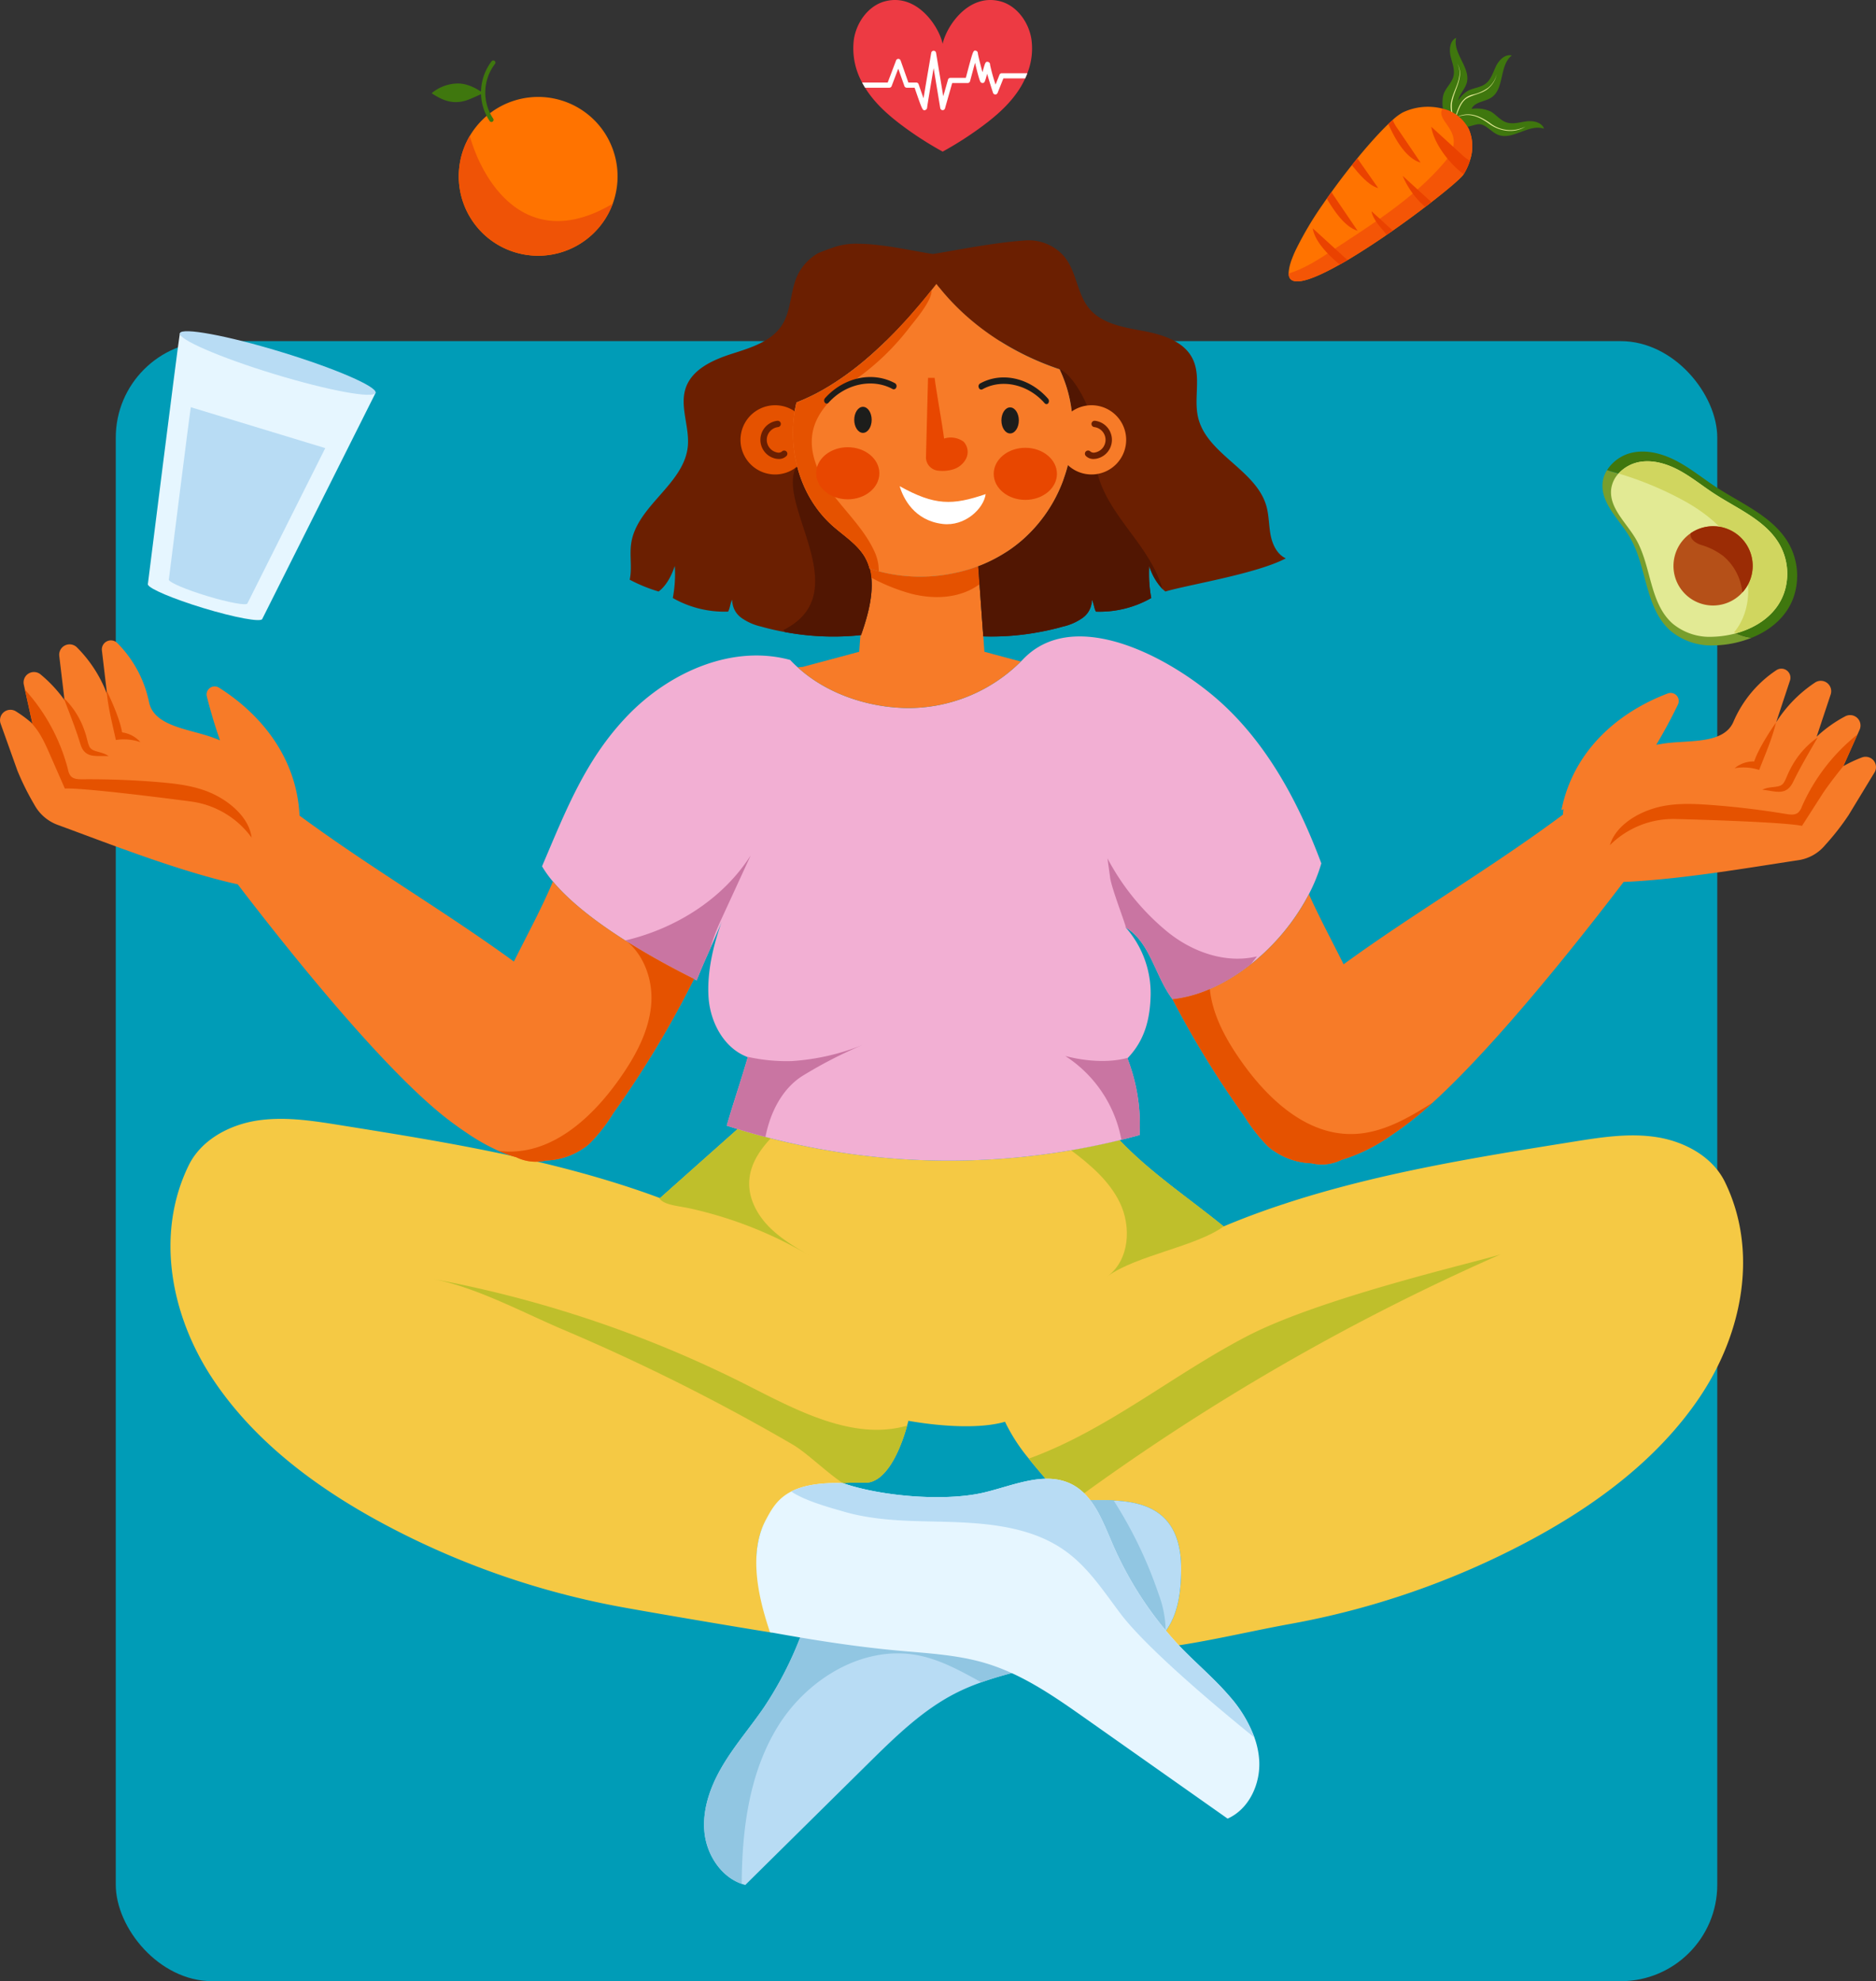 <svg xmlns="http://www.w3.org/2000/svg" xmlns:xlink="http://www.w3.org/1999/xlink" width="583.359" height="616.083" viewBox="0 0 583.359 616.083">
  <rect x="0" y="0" width="583.359" height="616.083" fill="#333333" stroke="none"/>
  <defs>
    <clipPath id="clip-path">
      <rect id="Rectangle_416" data-name="Rectangle 416" width="583.359" height="586.167" fill="none"/>
    </clipPath>
  </defs>
  <g id="Group_22393" data-name="Group 22393" transform="translate(-696 -4856.917)">
    <rect id="_23342" data-name="23342" width="498" height="510" rx="30" transform="translate(732 4963)" fill="#009cb7"/>
    <g id="Group_22266" data-name="Group 22266" transform="translate(696 4856.917)">
      <g id="Group_199" data-name="Group 199" transform="translate(0 0)" clip-path="url(#clip-path)">
        <path id="Path_282" data-name="Path 282" d="M223.576,362.905l-35.246,70.321c-.336,1.1-8.561-.407-18.381-3.4-9.359-2.849-16.775-6-17.164-7.256l-.052-.016s9.161-73.121,9.974-78.183Z" transform="translate(-106.775 -240.754)" fill="#e6f6ff"/>
        <path id="Path_283" data-name="Path 283" d="M246.693,361.463c-.579,1.9-14.674-.7-31.482-5.82s-29.964-10.806-29.385-12.708,14.674.7,31.482,5.82,29.965,10.806,29.386,12.708" transform="translate(-129.897 -239.311)" fill="#b8dcf4"/>
        <path id="Path_284" data-name="Path 284" d="M223.1,433.548l-24.207,48.3c-.231.757-5.88-.279-12.624-2.333-6.428-1.956-11.521-4.123-11.788-4.983l-.035-.011s6.292-50.218,6.849-53.694Z" transform="translate(-121.959 -294.198)" fill="#b8dcf4"/>
        <path id="Path_285" data-name="Path 285" d="M935.881,22.77c-.2.549-.421,1.081-.674,1.613a26.86,26.86,0,0,1-1.944,3.533c-2.978,4.558-7.1,8.148-11.4,11.335a107.176,107.176,0,0,1-12.317,7.9,106.624,106.624,0,0,1-12.325-7.9c-4.287-3.187-8.413-6.777-11.4-11.335-.138-.21-.268-.419-.4-.637-.329-.524-.635-1.065-.919-1.613a21.979,21.979,0,0,1-2.564-13.424c.842-5.461,4.624-10.528,9.73-11.843,9.883-2.549,16.727,7.833,17.875,13.238,1.14-5.4,7.984-15.787,17.875-13.238,5.1,1.315,8.888,6.381,9.73,11.843a20.887,20.887,0,0,1-1.271,10.528" transform="translate(-616.415 -0.003)" fill="#ed3a43"/>
        <path id="Path_286" data-name="Path 286" d="M942.334,59.308c-.2.549-.421,1.081-.674,1.613h-6.782l-1.8,4.51a.769.769,0,0,1-.7.492h-.031a.761.761,0,0,1-.7-.549c-.36-1.089-1.217-3.759-1.814-5.889-.727,2.638-.8,2.856-1.447,2.864a.755.755,0,0,1-.559-.242c-.383-.4-1.186-3.582-1.76-6.042-.444,1.6-1.018,3.727-1.546,5.711a.77.77,0,0,1-.735.589h-4.823l-2.236,7.857a.761.761,0,0,1-.773.581.781.781,0,0,1-.712-.669L913.19,57.727c-.972,5.655-1.982,11.722-2.021,12.254a.884.884,0,0,1-.643.807,1.761,1.761,0,0,1-.261.032c-.551,0-.857-.766-2.993-7h-2.457a.765.765,0,0,1-.719-.524l-1.906-5.405-2.059,5.421a.767.767,0,0,1-.712.508h-7.54c-.33-.524-.635-1.065-.919-1.613h7.947l2.6-6.857a.767.767,0,0,1,.712-.508h.008a.776.776,0,0,1,.7.524l2.411,6.841h2.465a.773.773,0,0,1,.719.533c.513,1.508,1.072,3.1,1.531,4.356.628-3.864,1.792-10.641,2.389-14.118a.782.782,0,0,1,.75-.661h.008a.782.782,0,0,1,.75.67l2.235,13.5,1.47-5.163a.764.764,0,0,1,.735-.573H923.2c2.266-8.568,2.274-8.575,3.077-8.463a.837.837,0,0,1,.666.831c.038.508.827,3.67,1.432,5.881.007-.04.023-.073.031-.113.812-2.921.9-3.227,1.654-3.114a.844.844,0,0,1,.681.928,54.5,54.5,0,0,0,1.707,6.139L933.66,59.8a.771.771,0,0,1,.712-.492Z" transform="translate(-622.868 -36.541)" fill="#fff"/>
        <path id="Path_287" data-name="Path 287" d="M1681.289,495.308c7.338,4.017,14.1,9.68,17.663,17.26s3.363,17.271-2,23.7a16.407,16.407,0,0,0,5.482,1.683,33.386,33.386,0,0,1-11.673,2.38,19.854,19.854,0,0,1-13.522-4.5c-8.1-7.086-7.272-20-12.771-29.258-3.3-5.545-9.1-10.537-8.377-16.962a9.115,9.115,0,0,1,1.365-3.8,24.7,24.7,0,0,0,2.57.78,103.521,103.521,0,0,1,21.258,8.716" transform="translate(-1157.732 -339.632)" fill="#789e2d"/>
        <path id="Path_288" data-name="Path 288" d="M1682.87,469.845c4.208,2.295,7.957,5.351,11.961,7.972,8.182,5.318,18.054,9.3,22.669,17.888a20.51,20.51,0,0,1,1.314,16.15c-2.123,6.151-7.163,10.342-13.06,12.715a16.411,16.411,0,0,1-5.482-1.683c5.358-6.429,5.564-16.132,2-23.7s-10.325-13.243-17.663-17.26a103.494,103.494,0,0,0-21.258-8.716,24.773,24.773,0,0,1-2.57-.78,12.486,12.486,0,0,1,8.295-5.517c4.725-.855,9.588.649,13.8,2.931" transform="translate(-1161.046 -326.25)" fill="#3f770e"/>
        <path id="Path_289" data-name="Path 289" d="M1686.137,479.586c3.818,2.069,7.2,4.85,10.837,7.212,7.4,4.825,16.342,8.433,20.522,16.205a18.532,18.532,0,0,1,1.179,14.62c-2.282,6.635-8.309,10.757-14.937,12.582a31.045,31.045,0,0,1-7.446,1.089,18,18,0,0,1-12.25-4.07c-7.342-6.428-6.581-18.113-11.566-26.5-2.974-5.016-8.233-9.541-7.574-15.348a8.78,8.78,0,0,1,2.284-4.853,11.743,11.743,0,0,1,6.46-3.581c4.269-.776,8.685.581,12.491,2.646" transform="translate(-1163.892 -333.274)" fill="#e2ea94"/>
        <path id="Path_290" data-name="Path 290" d="M1691.576,479.586c3.818,2.069,7.2,4.85,10.837,7.212,7.4,4.825,16.342,8.433,20.522,16.205a18.534,18.534,0,0,1,1.179,14.62c-2.282,6.635-8.309,10.757-14.937,12.582-.21-.09-.415-.192-.621-.295,5.358-6.429,5.564-16.132,2-23.7s-10.325-13.243-17.663-17.26a104.189,104.189,0,0,0-20.263-8.43,11.741,11.741,0,0,1,6.46-3.581c4.269-.776,8.685.581,12.49,2.646" transform="translate(-1169.33 -333.274)" fill="#d0d65f"/>
        <path id="Path_291" data-name="Path 291" d="M1745.9,544.573a12.314,12.314,0,0,1,7.429,15.751,12.178,12.178,0,0,1-2.427,4.06,12.3,12.3,0,0,1-20.741-12.378,12.321,12.321,0,0,1,15.739-7.433" transform="translate(-1209.043 -380.202)" fill="#b55018"/>
        <path id="Path_292" data-name="Path 292" d="M1758.229,544.573a12.314,12.314,0,0,1,7.429,15.751,12.183,12.183,0,0,1-2.427,4.06,7.422,7.422,0,0,1-.191-.938,16.862,16.862,0,0,0-5.776-10.312,20.85,20.85,0,0,0-6.947-3.477c-1.545-.54-3.543-1.685-3.214-3.634a12.229,12.229,0,0,1,11.125-1.45" transform="translate(-1221.373 -380.202)" fill="#9b2c05"/>
        <path id="Path_293" data-name="Path 293" d="M483.175,144.027a24.718,24.718,0,0,0,38.661-10.33c.036-.108.083-.208.119-.316a22.92,22.92,0,0,0,.9-3.068,24.7,24.7,0,0,0-1.4-15.179,24.442,24.442,0,0,0-7.111-9.426A24.7,24.7,0,0,0,479.6,109.3a25.127,25.127,0,0,0-2.09,2.992,24.729,24.729,0,0,0,5.666,31.74" transform="translate(-331.419 -70.034)" fill="#ff7300"/>
        <path id="Path_294" data-name="Path 294" d="M500.835,81.332a.667.667,0,0,0,.029-.8,14.6,14.6,0,0,1,.571-17.011.667.667,0,0,0-1.036-.839v0a15.973,15.973,0,0,0-.626,18.613.667.667,0,0,0,.929.164.679.679,0,0,0,.134-.126" transform="translate(-347.509 -43.649)" fill="#3f770e"/>
        <path id="Path_295" data-name="Path 295" d="M453.9,86.279a12.88,12.88,0,0,0-7.817,3.025c3.18,2.092,6.461,3.643,10.864,2.2,1.525-.5,5.136-2.207,5.136-2.207s-3.953-3.215-8.183-3.014" transform="translate(-311.859 -60.312)" fill="#3f770e"/>
        <path id="Path_296" data-name="Path 296" d="M483.175,172.166a24.718,24.718,0,0,0,38.661-10.33c.036-.108.083-.208.119-.316-26.893,15.913-40.561-7.073-44.446-21.094a24.729,24.729,0,0,0,5.666,31.74" transform="translate(-331.419 -98.173)" fill="#ef5306"/>
        <path id="Path_297" data-name="Path 297" d="M1388.059,127.135a18.761,18.761,0,0,1-1.911,4.175c-.021.025-.027.053-.048.078-.67,1.066-4.554,4.431-9.995,8.638-.513.4-.7.566-.917.723a.8.8,0,0,1-.129.1c-.2.147-.437.33-.89.67s-.893.685-1.364,1.036c-2.7,2.033-5.663,4.2-8.718,6.328-.611.438-1.232.858-1.871,1.289q-.623.458-1.288.9c-3.659,2.479-7.356,4.859-10.831,6.933-.849.5-1.692.973-2.5,1.424-.431.242-.857.469-1.271.7-8.3,4.547-14.581,6.45-14.61,2.086a1.836,1.836,0,0,1,0-.314,13.331,13.331,0,0,1,.562-2.882l0-.014c.145-.488.322-.984.536-1.515.293-.8.655-1.636,1.073-2.522a106.4,106.4,0,0,1,8.618-14.5c.346-.515.706-1.027,1.065-1.539.45-.64.914-1.277,1.363-1.917a1.5,1.5,0,0,1,.107-.139c1.758-2.45,3.583-4.869,5.417-7.2.3-.391.6-.769.912-1.143.576-.73,1.144-1.431,1.712-2.132l0-.014c2.871-3.5,5.638-6.623,8.04-9.085.549-.556,1.078-1.088,1.579-1.567.483-.468.939-.883,1.375-1.272a15.49,15.49,0,0,1,3.147-2.331,18.18,18.18,0,0,1,12.336-1.176,12.033,12.033,0,0,1,8.175,6.393,13.539,13.539,0,0,1,.318,9.776" transform="translate(-930.996 -77.172)" fill="#ff7300"/>
        <path id="Path_298" data-name="Path 298" d="M1516.815,65.1c-2.122.267-4.322,1-6.338.282-1.85-.655-3.1-2.385-4.8-3.362a10.573,10.573,0,0,0-5.918-.8l0-.012c.969-2.2,4.088-2.182,6.106-3.494,4.176-2.717,2.44-10.065,6.394-13.1-2.078-.506-3.966,1.4-4.907,3.32s-1.537,4.161-3.24,5.455c-1.562,1.187-3.693,1.283-5.443,2.17a9.274,9.274,0,0,0-3.082,3.068c.286-1.8,1.992-3.431,2.6-5.293,1.55-4.735-4.409-9.371-3.229-14.211-1.936.909-2.214,3.577-1.742,5.663s1.411,4.2.9,6.281c-.472,1.9-2.072,3.315-2.88,5.1-1.216,2.7-.433,9.654,3.17,10.619a6.218,6.218,0,0,0,.859.172,2.318,2.318,0,0,0,.647.147,1.17,1.17,0,0,0,1.041-.024c1.618-.181,3.6-.9,4.6-1.063,2.373-.4,4.067,2.222,6.27,3.19,4.562,2,9.755-3.478,14.458-1.832-.716-2.015-3.345-2.55-5.467-2.284" transform="translate(-1042.151 -27.357)" fill="#3f770e"/>
        <path id="Path_299" data-name="Path 299" d="M1502.855,90.869c1.093-3.349,1.862-7.1,5.875-7.976a13.125,13.125,0,0,0,4.654-2.085,7.782,7.782,0,0,0,2.682-4.28,7.836,7.836,0,0,1-2.563,4.423c-1.988,1.782-4.82,1.883-6.982,3.288-2.078,1.6-2.435,4.422-3.667,6.629" transform="translate(-1050.644 -53.502)" fill="#e2ea94"/>
        <path id="Path_300" data-name="Path 300" d="M1501.178,65.575c2.646,4.367-1.6,8.8-1.674,13.186a14.093,14.093,0,0,0,.754,4.45,9.474,9.474,0,0,1-1.117-4.448c.15-4.479,4.482-8.7,2.037-13.189" transform="translate(-1048.048 -45.844)" fill="#e2ea94"/>
        <path id="Path_301" data-name="Path 301" d="M1525.018,121.949c-3.506,2.279-8.149,1.5-11.383-.895-2.427-1.731-5.218-3.222-8.263-2.5a3.616,3.616,0,0,0-2.517,1.42,3.7,3.7,0,0,1,2.483-1.58c3.062-.83,6.045.687,8.49,2.361a10.349,10.349,0,0,0,11.19,1.2" transform="translate(-1050.644 -82.605)" fill="#e2ea94"/>
        <path id="Path_302" data-name="Path 302" d="M1388.076,128.484a18.776,18.776,0,0,1-1.911,4.175c-.021.025-.028.053-.049.078-.669,1.066-4.554,4.431-9.994,8.638-.513.4-.7.566-.917.723a.814.814,0,0,1-.129.1c-.2.147-.437.33-.89.67s-.893.685-1.364,1.036c-2.7,2.033-5.663,4.2-8.718,6.328-.611.438-1.233.858-1.872,1.289q-.623.458-1.288.9c-3.66,2.479-7.356,4.859-10.831,6.933-.849.5-1.692.973-2.5,1.424-.431.242-.857.469-1.27.7-8.3,4.547-14.582,6.45-14.61,2.086,4.857-1.48,9.359-4.371,13.642-7.21,12.323-8.133,25.166-16.064,34.743-27.3,8.023-9.409-3.126-12.587-.535-16.752a12.033,12.033,0,0,1,8.175,6.393,13.539,13.539,0,0,1,.318,9.776" transform="translate(-931.013 -78.52)" fill="#f45506"/>
        <path id="Path_303" data-name="Path 303" d="M1444.76,137.235c-4.577-1.35-7.9-7.225-10.031-12,.483-.468.939-.883,1.375-1.272a12.332,12.332,0,0,0,1.418,2.588q3.621,5.332,7.238,10.679" transform="translate(-1003.017 -86.667)" fill="#ea4200"/>
        <path id="Path_304" data-name="Path 304" d="M1380.708,210.477c-3.922-1.15-7.249-6.085-9.568-9.975.45-.64.913-1.276,1.363-1.917a1.417,1.417,0,0,1,.107-.139c.264.465.558.923.845,1.349q3.621,5.332,7.252,10.682" transform="translate(-958.563 -138.734)" fill="#ea4200"/>
        <path id="Path_305" data-name="Path 305" d="M1458.492,189.911c-1.028.817-.768.622-1.929,1.5a26.451,26.451,0,0,1-7.006-9.666c2.984,2.72,5.965,5.453,8.935,8.169" transform="translate(-1013.383 -127.057)" fill="#ea4200"/>
        <path id="Path_306" data-name="Path 306" d="M1491.133,141.547a18.754,18.754,0,0,1-1.911,4.175c-4.573-3.259-9.36-9.718-10.074-14.722q4.771,4.351,9.523,8.711a11.821,11.821,0,0,0,2.462,1.835" transform="translate(-1034.071 -91.583)" fill="#ea4200"/>
        <path id="Path_307" data-name="Path 307" d="M1424,224.357c-.611.438-1.232.858-1.871,1.289-1.836-2.21-4.35-4.773-4.721-7.308,2.2,2.011,4.4,4.008,6.593,6.019" transform="translate(-990.905 -152.641)" fill="#ea4200"/>
        <path id="Path_308" data-name="Path 308" d="M1367.531,245.816c-.849.5-1.692.973-2.5,1.424-3.583-2.966-7.807-7.262-8.383-11.263q4.77,4.35,9.523,8.711a14.567,14.567,0,0,0,1.36,1.127" transform="translate(-948.431 -164.972)" fill="#ea4200"/>
        <path id="Path_309" data-name="Path 309" d="M1405.252,172.9c-3.026-.834-5.943-4.344-8.2-7.129.576-.73,1.144-1.431,1.712-2.132,2.168,3.079,4.319,6.169,6.483,9.262" transform="translate(-976.68 -114.403)" fill="#ea4200"/>
        <path id="Path_310" data-name="Path 310" d="M651.89,1242.581c-13.226,19.769-33.064,34.29-54.094,45.409a253.443,253.443,0,0,1-73.259,25.346c-15.159,2.746-30.474,6.7-45.823,8.046a18.8,18.8,0,0,0,2.383-1.4,17.628,17.628,0,0,0,4.558-4.4c4.075-5.543,4.713-12.777,4.8-18.578.311-18.319-10.687-21.513-20.978-22.014-3.056-.155-6.043-.052-8.667-.052-1.243,0-2.383-.017-3.419-.086-2.227-.155-3.9-.552-4.714-1.536-2.486-3.039-6.164-7.044-9.582-11.361a55.537,55.537,0,0,1-7.407-11.464c-7.579,2.227-19.631,1.537-30.042-.294-.121.5-.259,1-.4,1.5-2.451,8.892-7.01,17.9-13.087,17.749-2.486-.069-4.8-.017-6.941.121-39.262,2.624-24.5,38.363-21.98,46.477.034.1-31.233-5.109-46.393-7.854a253.611,253.611,0,0,1-73.258-25.346c-21.013-11.119-40.868-25.622-54.094-45.409-13.226-19.769-18.095-45.288-7.649-66.663,3.833-7.839,12.4-12.5,21.012-13.9,8.633-1.381,17.438,0,26.054,1.381,30.975,4.955,62.105,9.962,91.819,19.959,2.469.829,4.9,1.692,7.355,2.607.1.035.225.087.328.121q12.069-10.748,24.137-21.479,5.1,1.579,10.29,2.883a224.765,224.765,0,0,0,93.39,3.712c5.076-.846,10.117-1.9,15.107-3.125,9.41,9.946,21.444,17.957,32.339,26.814q8.391-3.522,16.972-6.389c29.731-10,60.862-15,91.819-19.959,8.633-1.382,17.438-2.763,26.054-1.382,8.616,1.4,17.2,6.061,21.03,13.9,10.446,21.375,5.559,46.893-7.666,66.663" transform="translate(-123.174 -808.37)" fill="#f5c944"/>
        <path id="Path_311" data-name="Path 311" d="M593.733,1367.152c-2.452,8.892-7.01,17.9-13.087,17.749-2.486-.069-4.8-.017-6.941.121-5.594-3.816-11.171-9.427-15.574-12a635.261,635.261,0,0,0-71.429-35.757c-12.742-5.421-27.245-13.312-40.9-15.815a363.279,363.279,0,0,1,98.5,33.271c15.522,7.891,32.891,17.18,49.432,12.432" transform="translate(-311.658 -923.825)" fill="#bfbf2b"/>
        <path id="Path_312" data-name="Path 312" d="M727.584,1206.038a126.452,126.452,0,0,0-37-14.555c-3.678-.812-8.219-.984-9.583-3.315.1.035.225.087.328.121q12.069-10.748,24.137-21.478,5.1,1.579,10.29,2.883c-3.677,3.954-6.561,8.443-6.7,13.709-.155,5.128,2.486,10.014,6.06,13.692s8.063,6.336,12.466,8.944" transform="translate(-476.087 -815.716)" fill="#bfbf2b"/>
        <path id="Path_313" data-name="Path 313" d="M1130.875,1321.79c23.689-12.38,73.483-23.585,79.112-25.588a704.156,704.156,0,0,0-132.48,76.453c-2.227-.155-3.9-.552-4.713-1.536-2.487-3.039-6.164-7.045-9.583-11.361,24.155-8.754,44.7-26,67.664-37.967" transform="translate(-743.29 -906.174)" fill="#bfbf2b"/>
        <path id="Path_314" data-name="Path 314" d="M1122.036,1197.75c-3.263-6.734-9.134-11.741-15.159-16.282,5.076-.846,10.118-1.9,15.108-3.125,9.41,9.945,21.444,17.956,32.339,26.814-8.633,6.267-26.883,8.926-36,15.418,6.682-5.007,7.355-15.3,3.712-22.825" transform="translate(-773.816 -823.779)" fill="#bfbf2b"/>
        <path id="Path_315" data-name="Path 315" d="M875.95,1572.555c-.086,5.8-.725,13.036-4.8,18.578a17.627,17.627,0,0,1-4.558,4.4,18.776,18.776,0,0,1-2.383,1.4c-12.328,4.438-18.82,1.485-31.51,4.817-6.319,1.658-12.742,3.125-18.872,5.318a65.527,65.527,0,0,0-7.217,3c-10.722,5.266-19.424,13.829-27.953,22.238q-19.114,18.881-38.226,37.778c-.38-.1-.76-.207-1.122-.346-6.509-2.261-10.895-9.133-11.585-16.039-.725-7.338,2-14.642,5.784-20.943,3.781-6.319,8.65-11.931,12.794-18.008a111.447,111.447,0,0,0,15.625-35.93,5.882,5.882,0,0,0,.138-.587c1.675-6.854,3.315-14.348,8.926-18.578,7.511-5.663,18.06-2.694,27.453-2.055,4.3.293,8.633.6,12.932.656,8.236.121,16.316-.742,23.551-4.679,2.8-.346,6.837-1.761,11.378-3.091,2.625,0,5.611-.1,8.668.052,10.29.5,21.289,3.695,20.978,22.014" transform="translate(-508.669 -1083.923)" fill="#b8dcf4"/>
        <path id="Path_316" data-name="Path 316" d="M871.15,1591.133a17.623,17.623,0,0,1-4.558,4.4,18.743,18.743,0,0,1-2.383,1.4c-12.327,4.438-18.819,1.485-31.51,4.817-6.319,1.657-12.742,3.125-18.871,5.318-6.285-3.453-12.587-6.993-19.58-8.374-17.145-3.384-34.756,7.407-43.838,22.325-8.788,14.4-11.016,31.821-11.1,48.724-6.509-2.261-10.895-9.133-11.586-16.039-.725-7.338,2-14.642,5.784-20.943,3.781-6.319,8.65-11.931,12.794-18.008a111.442,111.442,0,0,0,15.625-35.93,5.87,5.87,0,0,0,.138-.588c2.3-.743,4.645-1.381,7.01-1.9,9.6-2.106,19.873-2.382,28.523-7.079,5.18-2.815,9.393-7.01,13.778-11,8.236.121,16.316-.742,23.55-4.679,2.8-.345,6.837-1.761,11.378-3.091,2.625,0,5.611-.1,8.667.052a132.866,132.866,0,0,1,13.985,29.11,33.523,33.523,0,0,1,2.193,11.481" transform="translate(-508.669 -1083.923)" fill="#91c6e2"/>
        <path id="Path_317" data-name="Path 317" d="M928.125,1633.905c-3.885-2.745-7.77-5.473-11.655-8.219q-16.135-11.37-32.287-22.756c-9.772-6.889-19.769-13.9-31.233-17.335-8.754-2.641-17.991-3.09-27.09-3.919-13.45-1.226-26.779-3.333-40.056-5.75-1.675-5.4-7.856-22.652-1.261-34.928,1.71-3.177,3.488-6.561,7.908-8.823,3.384-1.744,8.339-2.814,15.988-2.607,11.844,4.109,31.735,5.818,43.924,2.935,9.168-2.175,19.079-6.854,27.435-2.5,6.406,3.349,9.237,10.791,12.1,17.421a110.641,110.641,0,0,0,21.323,32.857c4.593,4.8,9.686,9.134,14.158,14.054.484.535.95,1.071,1.416,1.606a40.743,40.743,0,0,1,7.683,12.76,25.782,25.782,0,0,1,1.468,6.94c.5,7.338-3.091,15.28-9.824,18.267" transform="translate(-546.392 -1068.371)" fill="#e6f6ff"/>
        <path id="Path_318" data-name="Path 318" d="M961.77,1608.7c-12.379-10.014-33.668-27.936-41.749-38.658-5.11-6.785-9.859-14.089-16.713-19.113-11.775-8.667-27.452-9.133-42.076-9.427-9.255-.19-18.75-.518-27.677-3.212-2.572-.76-11.568-3.125-15.815-6.112,3.384-1.744,8.339-2.814,15.988-2.607,11.844,4.109,31.734,5.819,43.924,2.935,9.168-2.176,19.079-6.854,27.435-2.5,6.405,3.349,9.237,10.791,12.1,17.421a110.631,110.631,0,0,0,21.323,32.857c4.593,4.8,9.686,9.134,14.158,14.054.483.535.95,1.07,1.416,1.605a40.758,40.758,0,0,1,7.683,12.759" transform="translate(-571.68 -1068.372)" fill="#b8dcf4"/>
        <path id="Path_319" data-name="Path 319" d="M802.484,728.28a51.575,51.575,0,0,1-3.868,9.583A68.544,68.544,0,0,1,780.66,759.6l-.017.017c-7.407,5.887-15.9,10-24.414,10.929-5.473-7.182-6.871-17.7-14.607-22.359a27.136,27.136,0,0,1,1.968,2.452,30.87,30.87,0,0,1,5.819,18.526c-.155,7.545-1.865,14.123-7.044,19.562a1.756,1.756,0,0,1-.173.19,57.207,57.207,0,0,1,3.781,23.844c-1.882.518-3.764,1.019-5.663,1.468-.173.052-.363.1-.535.138a224.445,224.445,0,0,1-110.155-1.019c-2.9-.743-5.767-1.571-8.633-2.452-1.139-.328-2.261-.691-3.384-1.053,2.037-7.114,4.489-14.175,6.526-21.289-.172-.069-.345-.138-.518-.224-7.027-2.866-11.136-10.722-11.672-18.336-.535-7.8,1.468-16.316,4.127-23.671-1.139,2.866-2.348,5.612-3.557,8.357-1.467,3.281-2.935,6.561-4.282,10a8.467,8.467,0,0,0-.829-.449,243.382,243.382,0,0,1-21.375-11.965c-8.219-5.214-16.869-11.62-22.48-18.336a34.326,34.326,0,0,1-3.384-4.731c7.373-17.283,13.433-33.081,26.417-46.669,12.966-13.588,32.615-22.445,50.744-17.507a32.2,32.2,0,0,0,2.331,2.279c9.048,8.3,22.066,12.587,34.307,12.69a49.646,49.646,0,0,0,35.084-14.469c.241-.224.466-.466.708-.708,14.728-15.418,41.593-2.884,58.151,10.549,16.558,13.45,27.142,32.943,34.583,52.919" transform="translate(-391.607 -459.803)" fill="#f2afd3"/>
        <path id="Path_320" data-name="Path 320" d="M685.135,883.984q-4.791,10.437-9.6,20.874a56.089,56.089,0,0,0-2.935,8.011c-1.468,3.281-2.935,6.561-4.282,10a8.423,8.423,0,0,0-.829-.449,243.528,243.528,0,0,1-21.375-11.965c15.729-3.7,30.388-12.9,39.021-26.469" transform="translate(-451.698 -617.993)" fill="#c975a2"/>
        <path id="Path_321" data-name="Path 321" d="M1190.98,917.614c-.6.794-1.208,1.588-1.8,2.382l-.017.017c-7.406,5.888-15.9,10-24.414,10.929-5.473-7.183-6.871-17.7-14.607-22.359.691.777-4.334-11.931-4.8-15.436l-.828-6.008a74.8,74.8,0,0,0,18.475,22.687c7.752,6.371,18.232,10.135,27.987,7.787" transform="translate(-800.132 -620.199)" fill="#c975a2"/>
        <path id="Path_322" data-name="Path 322" d="M793.329,1079.879a137.206,137.206,0,0,0-18.612,9.565c-5.163,3.194-8.581,8.685-10.446,14.469a41.22,41.22,0,0,0-1.191,4.576c-2.9-.743-5.767-1.572-8.633-2.452-1.14-.328-2.262-.69-3.384-1.053,2.037-7.114,4.489-14.175,6.526-21.289-.173-.069-.345-.138-.518-.225a55.124,55.124,0,0,0,14.21,1.433,71.219,71.219,0,0,0,22.048-5.024" transform="translate(-525.067 -754.943)" fill="#c975a2"/>
        <path id="Path_323" data-name="Path 323" d="M1123.971,1115.885c-1.882.518-3.764,1.019-5.663,1.468a39.53,39.53,0,0,0-17.456-26.054c6.043,1.606,13.5,2.244,19.51.552a1.75,1.75,0,0,1-.173.19,57.2,57.2,0,0,1,3.781,23.844" transform="translate(-769.604 -762.926)" fill="#c975a2"/>
        <path id="Path_324" data-name="Path 324" d="M1430.023,723.3l-8.063,13.277a78.008,78.008,0,0,1-7.286,9.306,13.347,13.347,0,0,1-8.218,4.662c-14.935,2.245-36.431,6.008-54.439,6.785-12.777,16.765-39.038,50.14-59.325,68.58a109.16,109.16,0,0,1-8.927,7.372c-1.329.984-2.693,1.951-4.075,2.866a53.045,53.045,0,0,1-15.453,7.614,13.842,13.842,0,0,1-9.237,1.053c-.034,0-.052-.017-.086-.017a21.834,21.834,0,0,1-11.447-3.712,4.317,4.317,0,0,1-.363-.242c-.173-.121-.363-.224-.535-.363a3.06,3.06,0,0,1-.242-.207,9.188,9.188,0,0,1-1.484-1.347c-.086-.086-.173-.19-.277-.276a.769.769,0,0,1-.1-.121h-.017a53.688,53.688,0,0,1-6.423-8.46,298.945,298.945,0,0,1-22.255-36.258,40.5,40.5,0,0,0,11.586-3.159c12.759-5.456,24.344-16.989,30.8-29.525,3.315,7.39,7.182,14.538,10.791,21.807,22.083-16.092,45.6-29.7,68.2-46.531.051-.57.1-1.139.19-1.709l-.656.311c3.781-18.871,18.008-30.595,33.064-36.292a2.512,2.512,0,0,1,3.177,3.418c-2.055,4.282-4.316,8.46-6.751,12.535.6-.086,1.208-.19,1.8-.294,7.752-1.312,18.992.4,22.169-6.785a36.479,36.479,0,0,1,13.4-16.126,2.811,2.811,0,0,1,4.213,3.229l-4.247,12.846c-.035.069-.052.121-.086.19a41.209,41.209,0,0,1,12.138-12.414,3.232,3.232,0,0,1,4.851,3.712l-4.368,13.139a40.766,40.766,0,0,1,8.909-6.354,3.233,3.233,0,0,1,4.455,4.178l-5.059,11.326a42.08,42.08,0,0,1,5.784-2.71,3.232,3.232,0,0,1,3.9,4.7" transform="translate(-847.145 -483.067)" fill="#f77b28"/>
        <path id="Path_325" data-name="Path 325" d="M1663.707,793.449a27.856,27.856,0,0,1,20.233-8.153c7.575.181,34.105.974,39.5,2.139,2.109-3.286,4.22-6.588,6.329-9.874,2.131-3.317,6.521-8.7,6.521-8.7l4.406-9.864a59.2,59.2,0,0,0-17.285,22.424,4.557,4.557,0,0,1-1.173,1.895c-1,.8-2.442.629-3.721.427q-11.8-1.967-23.744-2.836c-5.911-.425-11.979-.631-17.626,1.153-5.662,1.764-11.8,5.689-13.438,11.392" transform="translate(-1163.096 -530.613)" fill="#e55200"/>
        <path id="Path_326" data-name="Path 326" d="M1838.46,762.1a26.622,26.622,0,0,0-8.521,9.879c-1.081,1.92-1.612,4.266-2.731,4.916-1.342.879-3.954.394-5.949,1.477,3.855.333,7.316,2.128,9.533-2.359,2.317-4.772,5.016-9.279,7.668-13.912" transform="translate(-1273.24 -532.783)" fill="#e55200"/>
        <path id="Path_327" data-name="Path 327" d="M1798.406,759.767l1.332-.8a9.228,9.228,0,0,0-7.163,2.021,15.873,15.873,0,0,1,7.642.533c1.9-4.924,3.976-9.527,5.225-14.718,0,0-5.817,8.141-7.036,12.959" transform="translate(-1253.187 -522.093)" fill="#e55200"/>
        <path id="Path_328" data-name="Path 328" d="M1292.692,1057.469a109.224,109.224,0,0,1-8.927,7.372c-1.329.984-2.693,1.951-4.075,2.866a53.049,53.049,0,0,1-15.453,7.614,13.84,13.84,0,0,1-9.237,1.053c-.034,0-.052-.017-.086-.017a21.835,21.835,0,0,1-11.447-3.712,4.273,4.273,0,0,1-.363-.242c-.173-.121-.363-.224-.535-.362a3,3,0,0,1-.242-.208,9.185,9.185,0,0,1-1.484-1.347c-.086-.086-.173-.19-.277-.276a.768.768,0,0,1-.1-.12h-.017a53.7,53.7,0,0,1-6.423-8.46,298.97,298.97,0,0,1-22.255-36.258,40.49,40.49,0,0,0,11.586-3.16c.863,8.322,5.18,15.971,10.031,22.808,8.2,11.533,19.994,22.445,34.134,22.255,9.133-.1,17.4-4.852,25.173-9.807" transform="translate(-847.145 -714.628)" fill="#e55200"/>
        <path id="Path_329" data-name="Path 329" d="M215.792,767.092A309.315,309.315,0,0,1,190.7,808.824a52.664,52.664,0,0,1-6.423,8.46.772.772,0,0,1-.121.121c-.087.086-.172.19-.259.276a11.171,11.171,0,0,1-1.485,1.364,1.291,1.291,0,0,0-.242.19,6.1,6.1,0,0,1-.552.363,4.18,4.18,0,0,1-.345.242,21.832,21.832,0,0,1-11.447,3.712.768.768,0,0,0-.086.017,13.892,13.892,0,0,1-9.255-1.053,38.048,38.048,0,0,1-5.508-1.985,62.682,62.682,0,0,1-9.928-5.629c-1.381-.915-2.745-1.882-4.074-2.866-20.184-14.659-51.763-54.387-67.043-74.364-18.336-4.04-40.8-12.932-56.131-18.543a13.554,13.554,0,0,1-7.114-6.216,81.6,81.6,0,0,1-5.266-10.584L.194,687.7a3.232,3.232,0,0,1,4.765-3.816,38.68,38.68,0,0,1,4.4,3.194l.725.621-2.33-10.567-.345-1.554a3.226,3.226,0,0,1,5.2-3.194,41.855,41.855,0,0,1,7.407,7.942c.017,0,.035.017.052.052l-1.64-13.726a3.236,3.236,0,0,1,5.491-2.676,40.992,40.992,0,0,1,9.392,14.607.624.624,0,0,0-.035-.19l-1.588-13.45a2.814,2.814,0,0,1,4.783-2.314,36.481,36.481,0,0,1,9.894,18.474c1.657,7.683,13.018,8.27,20.339,11.119.57.207,1.14.431,1.709.656-1.571-4.489-2.952-9.047-4.092-13.64a2.509,2.509,0,0,1,3.781-2.728c13.035,8.236,24.189,21.755,25.035,39.78,22.117,16.316,45.081,29.662,66.663,45.391,4.109-8.27,8.563-16.4,12.138-24.9,4.783,5.715,11.758,11.206,18.785,15.919l.777.518c.017-.017.035,0,.052.035,1.191.794,2.383,1.554,3.557,2.3,9.376,5.9,18.043,10.187,20.685,11.534" transform="translate(0 -462.668)" fill="#f77b28"/>
        <path id="Path_330" data-name="Path 330" d="M96.258,758.757a27.856,27.856,0,0,0-18.716-11.206c-7.51-1-33.841-4.351-39.349-4.04-1.571-3.574-3.142-7.165-4.714-10.739-1.588-3.609-3.246-7.3-6.095-10.032v-.034l.725.621-2.331-10.567A58.688,58.688,0,0,1,39.16,737.572a4.551,4.551,0,0,0,.863,2.055c.863.95,2.314,1,3.608,1q11.965-.1,23.9.9c5.9.5,11.93,1.243,17.231,3.885,5.318,2.624,10.774,7.459,11.5,13.346" transform="translate(-18.022 -498.291)" fill="#e55200"/>
        <path id="Path_331" data-name="Path 331" d="M115.138,727.636l-1.192-.993a9.232,9.232,0,0,1,6.761,3.112,15.875,15.875,0,0,0-7.631-.664c-1.107-5.16-2.445-10.03-2.869-15.353,0,0,4.477,8.948,4.931,13.9" transform="translate(-77.046 -498.974)" fill="#e55200"/>
        <path id="Path_332" data-name="Path 332" d="M575.868,984.916a309.329,309.329,0,0,1-25.087,41.731,52.658,52.658,0,0,1-6.423,8.46.775.775,0,0,1-.121.121c-.087.086-.172.19-.259.277a11.192,11.192,0,0,1-1.485,1.364,1.28,1.28,0,0,0-.242.19,6.106,6.106,0,0,1-.552.363,4.179,4.179,0,0,1-.345.241,21.833,21.833,0,0,1-11.447,3.712.767.767,0,0,0-.086.017,13.892,13.892,0,0,1-9.254-1.053,38.018,38.018,0,0,1-5.508-1.985,25.638,25.638,0,0,0,3.263.242c14.14.172,25.933-10.74,34.134-22.256,5.093-7.148,9.548-15.177,10.152-23.93.466-7.045-2.158-14.607-7.424-19.027,9.376,5.9,18.043,10.187,20.685,11.534" transform="translate(-360.077 -680.491)" fill="#e55200"/>
        <path id="Path_333" data-name="Path 333" d="M65.775,721.185a25.759,25.759,0,0,1,6.653,10.722c.743,2,.9,4.318,1.868,5.108,1.15,1.041,3.719.972,5.461,2.307-3.733-.262-7.31.931-8.752-3.69-1.494-4.909-3.394-9.621-5.23-14.447" transform="translate(-45.983 -504.18)" fill="#e55200"/>
        <path id="Path_334" data-name="Path 334" d="M893.728,614.753a49.647,49.647,0,0,1-35.084,14.469c-12.242-.1-25.26-4.386-34.307-12.69l1.537-.1q8.805-2.357,17.594-4.714c.121-1.726.242-3.436.38-5.163.069,0,.121-.017.19-.017,1.917-5.456,3.8-12.017,3.177-17.87a17.437,17.437,0,0,0-.466-2.711h-.017a1.068,1.068,0,0,1-.035-.121,2.292,2.292,0,0,0,.311.121A50.677,50.677,0,0,0,872.75,587.3l.518-.1a47.349,47.349,0,0,0,7.217-2.106c.121,1.882.259,3.747.4,5.629l.259,3.626q.44,6.293.915,12.587c.121,1.589.225,3.194.345,4.783,3.764,1.019,7.545,2.02,11.326,3.039" transform="translate(-576.293 -409.037)" fill="#f77b28"/>
        <path id="Path_335" data-name="Path 335" d="M932.831,590.72a19.16,19.16,0,0,1-4.4,2.417c-5.283,2.072-11.257,1.934-16.765.552a58.781,58.781,0,0,1-12.5-5.024,17.418,17.418,0,0,0-.466-2.711h-.017a1.033,1.033,0,0,1-.035-.121,2.316,2.316,0,0,0,.311.121A50.678,50.678,0,0,0,924.7,587.3l.518-.1a47.366,47.366,0,0,0,7.217-2.106c.121,1.882.259,3.746.4,5.629" transform="translate(-628.242 -409.037)" fill="#e55200"/>
        <path id="Path_336" data-name="Path 336" d="M854.774,347.327c-9.151,4.835-30.509,8.219-37.432,10.308a10.424,10.424,0,0,1-.932-.812,17.828,17.828,0,0,1-4.092-7.131,40.154,40.154,0,0,0,.621,9.962,32.4,32.4,0,0,1-17.214,4.23c-.656-1.364-.57-2.365-1.26-3.712a6.852,6.852,0,0,1-2.9,5.68,17.093,17.093,0,0,1-6.06,2.676c-2.417.691-4.9,1.26-7.39,1.709a80.738,80.738,0,0,1-17.4,1.347q-.466-6.293-.915-12.587c-.224-3.091-.449-6.164-.656-9.255l.829-.311a47.212,47.212,0,0,0,7.977-4.144h.017a43.21,43.21,0,0,0,4.834-3.643,45.53,45.53,0,0,0,12.742-18.526c.086-.276.19-.552.276-.829a46.712,46.712,0,0,0,2.676-14.952q.026-1.062,0-2.124a41.611,41.611,0,0,0-3-14.313c-.311-.794-.673-1.606-1.036-2.365-14.469-4.835-27.763-13.467-37.294-25.294-.38-.414-.69-.829-1.019-1.26q-3.574,4.583-7.579,9.168c-.156.173-.311.363-.466.535-.6.708-1.243,1.4-1.882,2.089-1.312,1.4-2.607,2.8-3.954,4.161-.691.673-1.364,1.364-2.055,2.037l-.035.034c-.6.6-1.243,1.209-1.865,1.761a4.427,4.427,0,0,1-.414.4c-.622.587-1.26,1.157-1.882,1.709-.725.656-1.45,1.26-2.175,1.882a91.151,91.151,0,0,1-9.082,6.768c-.794.5-1.554,1-2.365,1.485l-.363.207c-.656.4-1.3.777-1.951,1.122-.829.466-1.674.9-2.5,1.312-.76.363-1.5.725-2.245,1.053-.9.4-1.813.777-2.711,1.14-3.212,13.5.69,28.834,11,38.14,3.574,3.229,7.908,5.836,10.325,10a3.6,3.6,0,0,1,.259.518,10.651,10.651,0,0,1,.794,1.83c.121.328.224.673.311,1l.052.155a1.044,1.044,0,0,0,.035.121h.017c1.675,6.457-.484,14.261-2.711,20.581-.069,0-.121.017-.19.017-.708.069-1.433.138-2.123.19A82.2,82.2,0,0,1,699,370.238c-2.486-.449-4.973-1.019-7.407-1.709a17.093,17.093,0,0,1-6.06-2.676,6.853,6.853,0,0,1-2.9-5.68c-.69,1.347-.587,2.348-1.26,3.712a32.434,32.434,0,0,1-17.214-4.23,40.154,40.154,0,0,0,.622-9.962c-1.019,2.987-2.521,6.008-5.024,7.942a48.316,48.316,0,0,1-9-3.678,15.261,15.261,0,0,0,.294-2.141c.207-3.056-.276-6.147.172-9.185,1.744-11.654,16.351-18.3,17.594-30.025.639-6.129-2.624-12.5-.622-18.319,2.02-5.819,8.443-8.685,14.3-10.567s12.362-3.8,15.66-9c2.97-4.7,2.469-10.878,4.99-15.85a16.041,16.041,0,0,1,6.2-6.457c1.83-.743,3.695-1.433,5.628-2.072a22.248,22.248,0,0,1,7.183-.846h.086a52.455,52.455,0,0,1,5.784.414h.052c6.112.691,12.5,2.107,16.938,2.763,5.49-.812,18.526-3.522,28.609-4.2a14.577,14.577,0,0,1,12.258,4.99c.276.345.536.708.794,1.071,3.125,4.61,3.419,10.808,6.958,15.09,3.919,4.748,10.618,5.836,16.661,6.958,6.06,1.122,12.777,3.16,15.5,8.667,2.745,5.525.293,12.259,1.709,18.25,2.711,11.482,18.026,16.23,21.237,27.573.829,2.953.742,6.078,1.329,9.082.57,2.918,2.02,5.939,4.7,7.165" transform="translate(-454.947 -173.69)" fill="#6b1f01"/>
        <path id="Path_337" data-name="Path 337" d="M833.862,533.929c-.77.079-1.54.158-2.31.217a81.743,81.743,0,0,1-21.377-1.165c-.118-.237-.545-.575-.316-.691,23.1-11.672-3.1-39.517,4.086-51.044a36.913,36.913,0,0,0,10.836,18.5c3.573,3.217,7.915,5.823,10.323,9.988a13.523,13.523,0,0,1,1.421,3.514c.02.039.02.079.04.118h.02c1.677,6.455-.493,14.251-2.724,20.568" transform="translate(-566.125 -336.44)" fill="#511602"/>
        <path id="Path_338" data-name="Path 338" d="M1064.737,452.8a32.4,32.4,0,0,1-17.214,4.23c-.656-1.364-.57-2.365-1.26-3.712a6.85,6.85,0,0,1-2.9,5.68,17.1,17.1,0,0,1-6.06,2.677c-2.417.691-4.9,1.26-7.39,1.709a80.73,80.73,0,0,1-17.4,1.347q-.466-6.293-.915-12.587c-.225-3.091-.449-6.164-.656-9.254l.829-.311a47.211,47.211,0,0,0,7.977-4.144h.017a43.2,43.2,0,0,0,4.835-3.643,45.532,45.532,0,0,0,12.742-18.526c.086-.276.19-.552.276-.829a46.718,46.718,0,0,0,2.676-14.952q.026-1.062,0-2.123a41.612,41.612,0,0,0-3-14.313c-.311-.794-.673-1.606-1.036-2.366,4.092,1.485,9.117,11.223,9.635,14.866.863,6.147.639,12.483,2.382,18.44,2.262,7.666,7.58,13.985,12.259,20.477,3.194,4.437,6.215,9.306,7.683,14.5a17.825,17.825,0,0,1-4.092-7.131,40.152,40.152,0,0,0,.621,9.962" transform="translate(-706.745 -266.832)" fill="#511602"/>
        <path id="Path_339" data-name="Path 339" d="M786.773,429.568a10.763,10.763,0,1,1-10.763-10.763,10.763,10.763,0,0,1,10.763,10.763" transform="translate(-534.983 -292.787)" fill="#e55200"/>
        <path id="Path_340" data-name="Path 340" d="M791.531,446.709a4.65,4.65,0,0,1-.962-.1,5.972,5.972,0,0,1,.528-11.775.987.987,0,0,1,.231,1.96,4,4,0,0,0-.353,7.883,1.716,1.716,0,0,0,1.527-.267.988.988,0,0,1,1.469,1.321,3.224,3.224,0,0,1-2.44.981" transform="translate(-549.373 -303.986)" fill="#6b1f01"/>
        <path id="Path_341" data-name="Path 341" d="M906.409,336.661q.026,1.062,0,2.123a46.717,46.717,0,0,1-2.676,14.952c-.086.276-.19.552-.276.829a45.529,45.529,0,0,1-12.742,18.526,43.12,43.12,0,0,1-4.835,3.643h-.017a47.191,47.191,0,0,1-7.977,4.144l-.829.311a47.415,47.415,0,0,1-7.217,2.106l-.518.1a50.677,50.677,0,0,1-23.205-.6c-.846-.224-1.692-.466-2.538-.742a2.282,2.282,0,0,1-.311-.121l-.052-.155c-.086-.328-.19-.673-.31-1a9.682,9.682,0,0,0-.432-1.1,6.986,6.986,0,0,0-.363-.726,3.633,3.633,0,0,0-.259-.518c-2.417-4.161-6.751-6.768-10.325-10-10.308-9.306-14.21-24.638-11-38.14.9-.363,1.813-.743,2.711-1.14.743-.328,1.485-.69,2.245-1.053.829-.414,1.674-.846,2.5-1.312.656-.345,1.295-.725,1.951-1.122l.362-.207c.811-.484,1.571-.984,2.365-1.485a91.143,91.143,0,0,0,9.082-6.768c.725-.621,1.45-1.226,2.175-1.882.622-.553,1.261-1.122,1.882-1.709a4.348,4.348,0,0,0,.414-.4c.622-.552,1.26-1.157,1.865-1.761l.035-.035c.691-.656,1.381-1.347,2.055-2.037,1.364-1.364,2.676-2.762,3.954-4.161.639-.691,1.278-1.381,1.882-2.089.155-.173.31-.363.466-.536q3.186-3.626,6.06-7.251c.518-.639,1.019-1.278,1.519-1.917.328.432.639.846,1.019,1.261,9.531,11.827,22.826,20.46,37.294,25.294.363.759.725,1.571,1.036,2.365a41.611,41.611,0,0,1,3,14.313" transform="translate(-572.865 -205.135)" fill="#f77b28"/>
        <path id="Path_342" data-name="Path 342" d="M862.537,299.8c.276,3.229-5.473,9.807-6.786,11.534a77.77,77.77,0,0,1-13.623,13.847c-3.246,2.555-6.7,4.835-9.721,7.649-3,2.814-5.611,6.233-6.63,10.221-1.813,7.114,1.727,14.5,6.147,20.374,4.42,5.853,9.893,11.067,12.9,17.766a14.12,14.12,0,0,1,1.3,6.06c-.846-.224-1.692-.466-2.538-.742a2.245,2.245,0,0,1-.311-.121l-.052-.155c-.086-.328-.19-.673-.311-1a9.759,9.759,0,0,0-.432-1.1,7.007,7.007,0,0,0-.363-.725,3.635,3.635,0,0,0-.259-.518c-2.418-4.161-6.751-6.768-10.325-10-10.307-9.306-14.21-24.638-11-38.14.9-.363,1.812-.743,2.71-1.14.742-.328,1.485-.691,2.244-1.053.829-.414,1.675-.846,2.5-1.312.656-.345,1.3-.725,1.951-1.122l.362-.207c.811-.484,1.571-.984,2.365-1.485a91.107,91.107,0,0,0,9.082-6.768c.725-.621,1.45-1.226,2.175-1.882.622-.552,1.26-1.122,1.882-1.709a4.344,4.344,0,0,0,.414-.4c.621-.552,1.26-1.157,1.865-1.761l.034-.035c.691-.656,1.381-1.347,2.055-2.037,1.364-1.364,2.676-2.763,3.954-4.161.639-.691,1.278-1.381,1.882-2.089.156-.173.31-.363.466-.535q3.187-3.626,6.061-7.252" transform="translate(-572.865 -209.589)" fill="#e55200"/>
        <path id="Path_343" data-name="Path 343" d="M929.728,502.429c1.119,3.819,4.555,10.7,13.372,11.754,6.9.823,12.751-4.709,13.374-9.282-10.334,3.527-15.815,3.611-26.746-2.472" transform="translate(-649.972 -351.249)" fill="#fff"/>
        <path id="Path_344" data-name="Path 344" d="M959.183,418.9a4.047,4.047,0,0,0,1.426.439,11.5,11.5,0,0,0,4.743-.389,6.689,6.689,0,0,0,4.109-3.486,4.655,4.655,0,0,0-.858-5.139,6.825,6.825,0,0,0-6.057-.957c-.423-3.636-2.515-15.252-2.938-18.888H957.56l-.64,24.607a4.163,4.163,0,0,0,2.264,3.814" transform="translate(-668.98 -272.988)" fill="#e84700"/>
        <path id="Path_345" data-name="Path 345" d="M1034.87,425.075c0,2.238,1.213,4.052,2.711,4.052s2.71-1.814,2.71-4.052-1.213-4.052-2.71-4.052-2.711,1.814-2.711,4.052" transform="translate(-723.476 -294.338)" fill="#1d1d1b"/>
        <path id="Path_346" data-name="Path 346" d="M1032.48,398.35a.7.7,0,0,0,.46-.285,1.147,1.147,0,0,0-.075-1.39c-5.72-6.545-14.431-8.474-21.175-4.709a1.042,1.042,0,0,0-.343,1.3.785.785,0,0,0,1.083.5c6.083-3.4,14.224-1.585,19.376,4.308a.751.751,0,0,0,.674.278" transform="translate(-706.968 -272.69)" fill="#1d1d1b"/>
        <path id="Path_347" data-name="Path 347" d="M888.219,424.481c0,2.238-1.214,4.052-2.711,4.052s-2.711-1.814-2.711-4.052,1.213-4.052,2.711-4.052,2.711,1.814,2.711,4.052" transform="translate(-617.163 -293.922)" fill="#1d1d1b"/>
        <path id="Path_348" data-name="Path 348" d="M852.386,397.89a.735.735,0,0,1-.475-.287,1.122,1.122,0,0,1,.071-1.39c5.86-6.524,14.819-8.417,21.778-4.62a1.032,1.032,0,0,1,.359,1.3.809.809,0,0,1-1.112.5c-6.277-3.428-14.65-1.647-19.927,4.226a.778.778,0,0,1-.693.275" transform="translate(-595.425 -272.406)" fill="#1d1d1b"/>
        <path id="Path_349" data-name="Path 349" d="M863.078,470.279c0,4.475-4.4,8.1-9.83,8.1s-9.83-3.628-9.83-8.1,4.4-8.1,9.83-8.1,9.83,3.628,9.83,8.1" transform="translate(-589.633 -323.108)" fill="#e84700"/>
        <path id="Path_350" data-name="Path 350" d="M1026.931,470.873c0,4.475,4.4,8.1,9.83,8.1s9.83-3.627,9.83-8.1-4.4-8.1-9.83-8.1-9.83,3.627-9.83,8.1" transform="translate(-717.926 -323.524)" fill="#e84700"/>
        <path id="Path_351" data-name="Path 351" d="M1092.265,429.568a10.763,10.763,0,1,0,10.763-10.763,10.763,10.763,0,0,0-10.763,10.763" transform="translate(-763.601 -292.787)" fill="#f77b28"/>
        <path id="Path_352" data-name="Path 352" d="M1123.872,446.709a4.65,4.65,0,0,0,.962-.1,5.972,5.972,0,0,0-.528-11.775.987.987,0,0,0-.232,1.96,4,4,0,0,1,.353,7.883,1.717,1.717,0,0,1-1.527-.267.987.987,0,0,0-1.468,1.321,3.224,3.224,0,0,0,2.44.981" transform="translate(-783.815 -303.986)" fill="#6b1f01"/>
      </g>
    </g>
  </g>
</svg>
